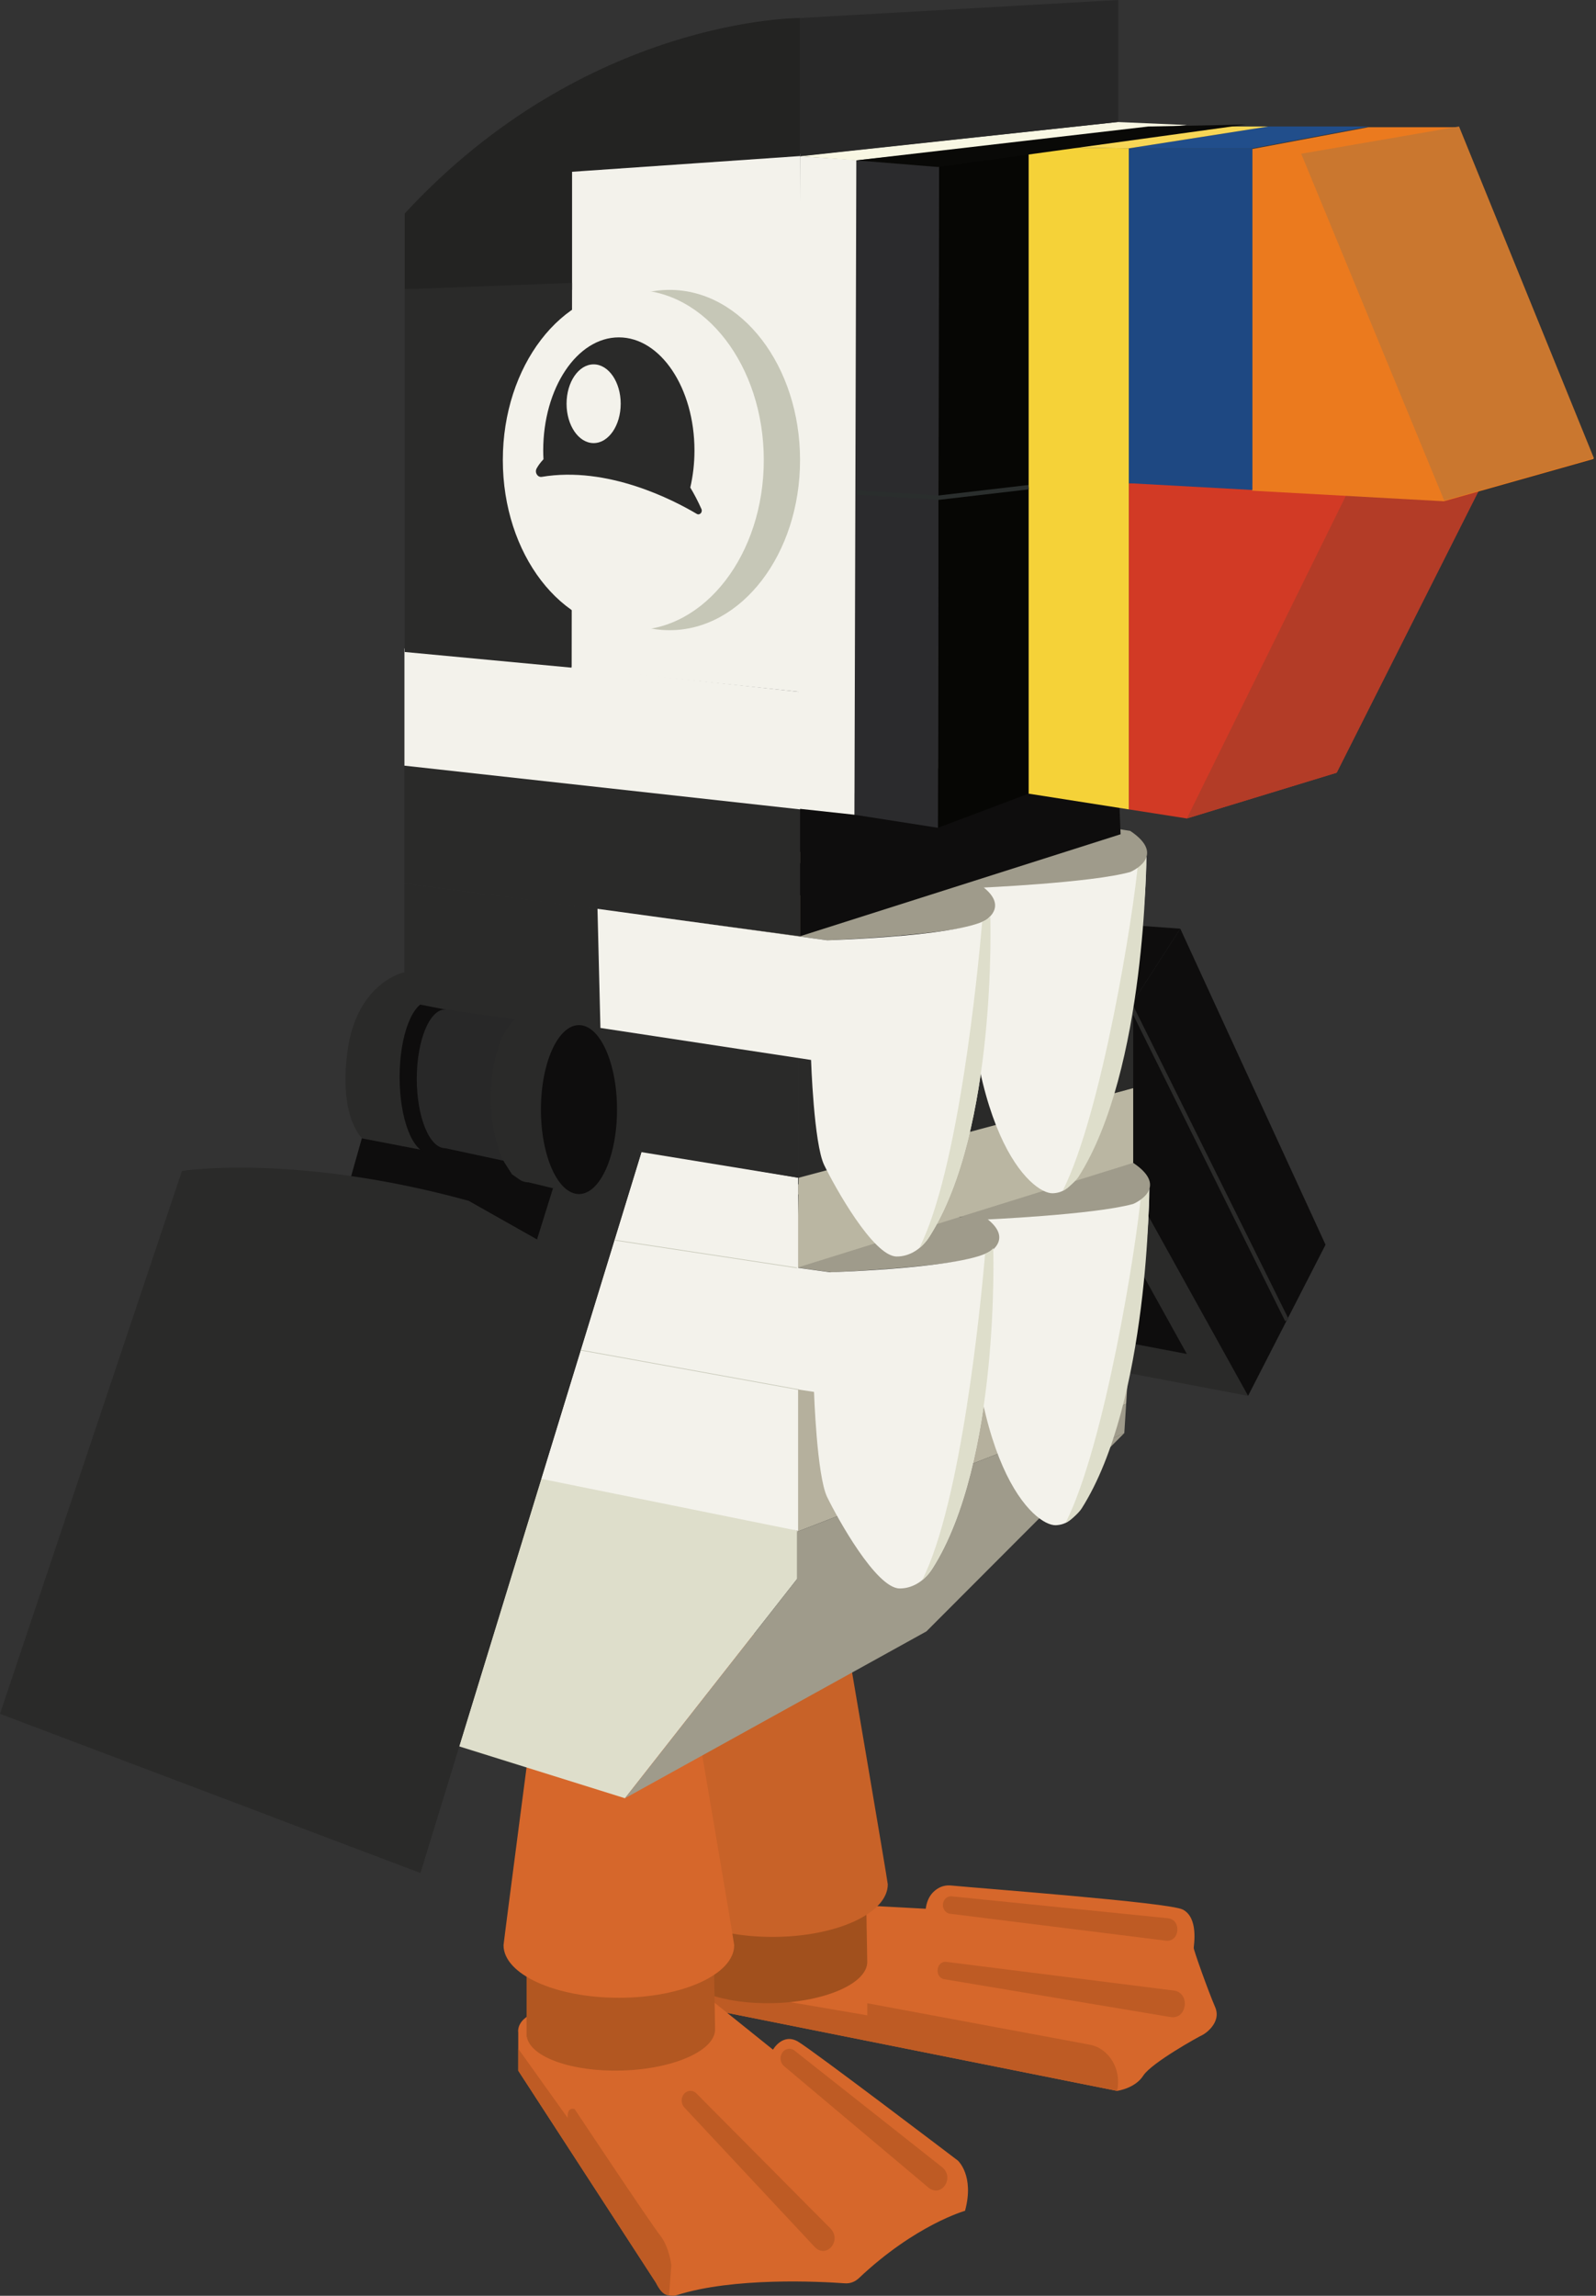 <svg width="692" height="995" viewBox="0 0 692 995" fill="none" xmlns="http://www.w3.org/2000/svg">
<rect x="0" y="0" width="692" height="995" fill="#333333" stroke="none"/>
<path d="M315.261 872.361L484.334 906.197C484.334 906.197 492.121 905.193 495.708 899.581C499.306 893.969 520.266 882.405 521.166 882.079C522.065 881.753 529.853 876.793 526.858 869.863C523.864 862.933 517.579 845.343 517.579 844.226C517.579 843.108 519.777 831.106 512.786 827.59C506.683 824.527 425.312 818.45 412.469 817.195C410.693 817.019 408.917 817.282 407.3 818.111C404.921 819.329 402.063 821.903 401.391 827.264L364.56 825.28L284.908 841.463L299.344 864.1L315.272 872.374L315.261 872.361Z" fill="#D6672B"/>
<path d="M484.334 906.185C484.334 906.185 484.334 906.16 484.356 906.109C486.417 896.907 480.884 887.729 472.413 886.16L376.036 868.218V873.454L297.124 859.97L310.058 871.357L484.345 906.197L484.334 906.185Z" fill="#BE5B24"/>
<path d="M375.512 820.22L376.024 850.164C376.241 859.468 358.115 867.528 335.549 868.168C313.826 868.783 295.906 862.292 294.403 853.516H294.289V820.22H375.512V820.22Z" fill="#A1501D"/>
<path d="M299.015 708.041H366.587C366.587 708.041 384.929 815.487 384.929 816.68C384.929 829.26 362.534 839.467 334.924 839.467C307.303 839.467 284.92 829.26 284.92 816.68C284.92 815.763 299.026 708.041 299.026 708.041H299.015Z" fill="#C86228"/>
<path d="M509.108 862.732L410.306 850.277C405.923 849.788 405 856.982 409.395 857.798L507.719 874.232C514.698 875.187 516.122 863.837 509.108 862.732V862.732Z" fill="#BE5B24"/>
<path d="M506.512 831.394L412.572 821.878C410.682 821.689 409.008 823.221 408.837 825.305C408.666 827.364 410.021 829.185 411.877 829.423L505.624 841.112C511.476 841.677 512.399 832.173 506.524 831.407L506.512 831.394Z" fill="#BE5B24"/>
<path d="M418.435 958.175C418.435 958.175 396.928 964.189 372.382 987.378C370.719 988.947 368.579 989.751 366.393 989.6C355.087 988.784 318.085 986.914 293.47 994.71C290.692 995.589 287.709 994.421 286.024 991.835L224.702 897.421V880.899C224.702 880.899 221.833 867.025 259.655 870.491C297.466 873.956 304.957 864.075 304.957 864.075L335.151 888.331C335.151 888.331 339.375 880.899 346.047 884.866C352.719 888.833 415.282 936.379 415.282 936.379C415.282 936.379 422.591 942.82 418.424 958.175H418.435Z" fill="#D6672B"/>
<path d="M309.534 849.436L310.047 879.38C310.263 888.683 292.137 896.743 269.572 897.384C247.848 897.999 229.928 891.508 228.425 882.732H228.311V849.436H309.534V849.436Z" fill="#B25721"/>
<path d="M232.421 734.419H299.993C299.993 734.419 318.335 841.865 318.335 843.058C318.335 855.638 295.94 865.846 268.33 865.846C240.721 865.846 218.326 855.638 218.326 843.058C218.326 842.142 232.432 734.419 232.432 734.419H232.421Z" fill="#D6672B"/>
<path d="M408.644 939.393L344.453 888.708C342.745 887.365 340.366 887.792 339.148 889.675C337.952 891.521 338.305 894.082 339.933 895.45L402.712 948.244C408.211 952.476 413.949 943.988 408.644 939.393V939.393Z" fill="#BE5B24"/>
<path d="M360.234 965.984L301.929 907.277C300.381 905.72 297.979 905.833 296.555 907.54C295.166 909.223 295.246 911.809 296.715 913.379L353.38 973.994C358.389 978.916 364.993 971.232 360.222 965.984H360.234Z" fill="#BE5B24"/>
<path d="M290.099 994.811L291.078 981.679C291.078 981.679 290.179 973.882 286.285 968.91C281.651 962.997 249.157 914.095 249.157 914.095C249.157 914.095 245.765 912.777 246.163 917.949L224.702 887.93V897.434L284.384 989.325C284.384 989.325 286.729 994.924 290.099 994.824V994.811Z" fill="#BE5B24"/>
<path d="M541.146 604.965L482.091 593.741L491.335 521.8L497.962 527.149L541.146 604.965Z" fill="#2A2A29"/>
<path d="M514.596 586.81L475.761 579.441L481.829 532.121L486.19 535.636L514.596 586.81Z" fill="#0E0D0D"/>
<path d="M467.13 471.605L541.147 604.965L574.734 539.465L511.761 402.502L467.13 471.605Z" fill="#0E0D0D"/>
<path d="M467.131 471.605L363.159 446.495L398.181 394.266L511.761 402.502L467.131 471.605Z" fill="#0E0D0D"/>
<path d="M490.138 433.484L488.63 434.394L557.236 572.637L558.745 571.727L490.138 433.484Z" fill="#2A2A29"/>
<path d="M346.047 663.458V683.772L270.972 779.366L190.181 754.105L205.939 624.173L346.047 663.458Z" fill="#DEDECB"/>
<path d="M270.972 779.366L401.687 707.049L487.476 621.123L346.047 683.772L270.972 779.366Z" fill="#9F9B8B"/>
<path d="M345.534 663.91V602.127L491.336 559.942L488.273 608.505" fill="#B5B09D"/>
<path d="M488.273 608.505L487.476 621.123L345.534 684.853V663.911" fill="#9F9B8B"/>
<path d="M346.047 510.438L491.336 471.605V427.449L346.047 457.079V510.438Z" fill="#2A2A29"/>
<path d="M498.361 515.296C498.361 515.296 498.452 590.049 468.975 650.803C468.975 650.803 466.744 660.709 457.76 661.035C448.777 661.362 417.934 635.938 420.325 531.254L420.189 527.098L487.135 512.597L498.361 515.271V515.296Z" fill="#F3F2EB"/>
<path d="M498.269 514.907C498.269 514.907 498.383 607.488 468.975 653.804C467.745 655.75 464.045 659.089 462.007 660.043C478.96 626.559 492.793 540.042 494.763 517.318C496.471 516.577 497.7 515.786 498.269 514.907V514.907Z" fill="#DEDECB"/>
<path d="M260.884 537.77L360.484 551.418C360.484 551.418 408.883 549.321 425.95 544.588C425.95 544.588 442.424 537.783 425.95 526.772L260.873 537.77H260.884Z" fill="#9F9B8B"/>
<path d="M326.259 514.982L425.858 528.63C425.858 528.63 474.257 526.533 491.324 521.8C491.324 521.8 507.799 514.995 491.324 503.984L478.413 501.963L326.248 514.982H326.259Z" fill="#9F9B8B"/>
<path d="M352.946 603.257L247.814 587.287L260.349 537.757L359.948 551.405C359.948 551.405 425.096 549.396 430.652 540.984C430.652 540.984 433.714 633.477 404.306 679.78C402.496 682.642 400.105 685.028 397.27 686.572C395.277 687.652 392.818 688.481 390.006 688.443C379.839 688.28 363.136 658.06 358.639 648.819C354.142 639.579 352.946 603.244 352.946 603.244V603.257Z" fill="#F3F2EB"/>
<path d="M430.652 540.996C430.652 540.996 433.714 633.489 404.306 679.792C403.076 681.738 401.562 683.458 399.831 684.852C416.784 651.368 425.164 566.119 427.133 543.407C428.841 542.666 430.071 541.875 430.64 540.996H430.652Z" fill="#DEDECB"/>
<path d="M491.336 471.605V503.984L345.534 549.434L346.331 510.438L491.336 471.605Z" fill="#BAB6A2"/>
<path d="M346.047 510.438V663.459L219.419 637.846L173.262 620.37L174.492 480.896L346.047 510.438Z" fill="#F3F2EB"/>
<path d="M228.004 499.728C226.011 498.473 175.699 489.885 175.699 489.885L169.984 521.373L211.267 533.263" fill="#0E0D0D"/>
<path d="M157.323 491.831L151.835 511.228L175.494 524.436C175.494 524.436 183.601 497.644 182.223 498.246C180.845 498.849 157.312 491.831 157.312 491.831H157.323Z" fill="#0E0D0D"/>
<path d="M190.181 422.891L174.845 421.51C174.845 421.51 154.773 425.992 150.719 455.233C146.666 484.474 157.118 493.413 157.118 493.413L182.234 498.246L190.192 422.891H190.181Z" fill="#2A2A29"/>
<path d="M213.51 453.363C213.51 471.542 193.05 499.728 186.014 499.728C178.978 499.728 173.262 484.989 173.262 466.809C173.262 448.629 178.967 433.89 186.014 433.89C193.05 433.89 213.51 435.17 213.51 453.35V453.363Z" fill="#0E0D0D"/>
<path d="M346.047 510.437V457.078L257.913 445.339L256.638 485.515L278.111 499.339L346.047 510.437Z" fill="#2A2A29"/>
<path d="M497.085 371.428C497.085 371.428 497.176 446.181 467.699 506.934C467.699 506.934 465.468 516.84 456.485 517.167C447.502 517.493 416.659 492.069 419.05 387.385L418.913 383.23L485.859 368.729L497.085 371.403V371.428Z" fill="#F3F2EB"/>
<path d="M496.994 371.039C496.994 371.039 497.108 463.62 467.7 509.935C466.47 511.881 462.77 515.221 460.732 516.175C477.685 482.691 491.518 396.174 493.488 373.449C495.195 372.709 496.425 371.918 496.994 371.039V371.039Z" fill="#DEDECB"/>
<path d="M259.074 393.889L358.674 407.536C358.674 407.536 407.073 405.44 424.14 400.706C424.14 400.706 440.614 393.902 424.14 382.891L259.063 393.889H259.074Z" fill="#9F9B8B"/>
<path d="M324.984 371.114L424.583 384.762C424.583 384.762 472.983 382.665 490.049 377.932C490.049 377.932 506.524 371.127 490.049 360.116L477.138 358.095L324.973 371.114H324.984Z" fill="#9F9B8B"/>
<path d="M175.358 382.891L346.89 405.779V350.549L175.358 331.604V382.891Z" fill="#2A2A29"/>
<path d="M175.358 434.065L260.372 450.713L259.074 393.889L175.358 382.903V434.065Z" fill="#2A2A29"/>
<path d="M485.871 361.573L346.89 405.779V350.549L483.776 310.411L485.871 361.573Z" fill="#0E0D0D"/>
<path d="M489.423 209.418V350.788L514.596 354.73L579.561 334.893L642.442 210.071" fill="#D23A25"/>
<path d="M579.561 334.893L514.596 354.73L583.682 214.603L621.653 199.387L642.442 210.071L579.561 334.893Z" fill="#B33C27"/>
<path d="M542.88 64.605V212.667L626.05 217.25L690.97 198.907L632.483 55.139H593.317L542.88 64.605Z" fill="#EB7A1E"/>
<path d="M564.179 66.629L632.617 54.828L691.104 198.595L626.184 216.938L564.179 66.629Z" fill="#CA772F"/>
<path d="M489.423 209.418L543.014 212.356V64.294H489.423V209.418Z" fill="#1E4882"/>
<path d="M445.976 343.97L489.423 350.788V64.294L445.976 63.717V343.97Z" fill="#F5D238"/>
<path d="M549.891 54.828H593.451L543.014 64.294H489.423L549.891 54.828Z" fill="#214E8B"/>
<path d="M497.928 54.828H549.891L489.423 64.294L445.976 63.717L497.928 54.828Z" fill="#F7D656"/>
<path d="M445.977 343.97L406.686 358.772L407.118 69.354L445.977 64.821V343.97Z" fill="#060604"/>
<path d="M370.469 353.111L406.686 358.773L407.118 69.354L370.344 69.505L370.469 353.111Z" fill="#2B2B2D"/>
<path d="M407.073 216.637L446.068 212.092L445.886 210.196L407.027 214.741L371.437 212.469L371.334 214.365L407.073 216.637Z" fill="#2A2E2D"/>
<path d="M346.047 350.461L370.469 353.111L371.288 69.354L346.89 67.747L346.047 350.461Z" fill="#F3F2EB"/>
<path d="M346.89 67.747L484.664 52.894L514.596 54.188L371.288 69.505L346.89 67.747Z" fill="#F8F7E3"/>
<path d="M497.928 54.828L540.224 53.987L406.685 72.38L371.288 69.505L497.928 54.828Z" fill="#090907"/>
<path d="M346.89 67.634L484.846 52.857V0L346.89 7.809V67.634Z" fill="#282828"/>
<path d="M247.814 289.368L346.889 299.889V66.717H247.814V289.368Z" fill="#F3F2EB"/>
<path d="M175.358 331.842L346.89 350.788V299.89L175.358 281.07V331.842Z" fill="#F3F2EB"/>
<path d="M346.889 7.809C346.889 7.809 254.224 7.282 175.471 92.543V125.349L248.042 125.638V74.451L346.878 67.634V7.809H346.889Z" fill="#232322"/>
<path d="M175.471 282.576L247.814 289.368L248.042 122.612L175.471 125.349V282.576Z" fill="#2A2A29"/>
<path d="M290.316 273.135C321.561 273.135 346.889 240.117 346.889 199.386C346.889 158.656 321.561 125.638 290.316 125.638C259.071 125.638 233.742 158.656 233.742 199.386C233.742 240.117 259.071 273.135 290.316 273.135Z" fill="#C6C7B7"/>
<path d="M274.592 273.135C305.837 273.135 331.166 240.117 331.166 199.386C331.166 158.656 305.837 125.638 274.592 125.638C243.348 125.638 218.019 158.656 218.019 199.386C218.019 240.117 243.348 273.135 274.592 273.135Z" fill="#F3F2EB"/>
<path d="M234.914 206.669C263.435 201.898 291.921 216.675 302.111 222.726C303.363 223.467 304.752 222.011 304.126 220.605C302.6 217.19 300.984 214.101 299.298 211.301C300.46 206.279 301.109 200.881 301.109 195.269C301.109 168.175 286.433 146.216 268.319 146.216C250.205 146.216 235.529 168.175 235.529 195.269C235.529 196.537 235.575 197.805 235.643 199.048C234.379 200.378 233.377 201.734 232.671 203.04C231.738 204.798 233.081 206.97 234.903 206.669H234.914ZM245.651 174.98C245.651 165.551 250.911 157.917 257.389 157.917C263.879 157.917 269.127 165.563 269.127 174.98C269.127 184.408 263.867 192.042 257.389 192.042C250.899 192.042 245.651 184.396 245.651 174.98Z" fill="#2A2A29"/>
<path d="M351.672 459.389L260.338 445.515L259.063 393.889L358.662 407.536C358.662 407.536 423.809 405.528 429.365 397.116C429.365 397.116 432.428 489.609 403.02 535.912C401.209 538.774 398.818 541.16 395.983 542.704C393.991 543.784 391.532 544.612 388.72 544.575C378.552 544.412 361.85 514.192 357.353 504.951C352.856 495.711 351.66 459.376 351.66 459.376L351.672 459.389Z" fill="#F3F2EB"/>
<path d="M429.377 397.128C429.377 397.128 432.439 489.621 403.031 535.924C401.801 537.87 400.287 539.59 398.556 540.984C415.509 507.5 423.889 422.251 425.859 399.539C427.566 398.798 428.796 398.007 429.365 397.128H429.377Z" fill="#DEDECB"/>
<path d="M220.216 507.487L211.267 529.96L231.931 542.93C231.931 542.93 242.93 510.249 241.552 510.852C240.174 511.454 220.216 507.487 220.216 507.487V507.487Z" fill="#0E0D0D"/>
<path d="M262.854 488.115L278.11 499.339L182.28 811.696L117.52 787.213L0 742.781L78.901 507.487C78.901 507.487 127.63 499.728 203.013 520.381L233.594 537.657L248.36 488.127H262.854V488.115Z" fill="#2A2A29"/>
<g style="mix-blend-mode:multiply">
<path d="M203.013 520.381L233.594 537.644L248.36 488.115H262.854L278.11 499.339L182.28 811.708L117.52 787.213" fill="#2A2A29"/>
</g>
<path d="M192.993 437.48C193.46 437.48 193.927 437.556 194.382 437.681L233.594 443.218L230.804 505.742L193.005 497.631C186.219 497.631 180.708 484.172 180.708 467.562C180.708 450.952 186.219 437.493 193.005 437.493L192.993 437.48Z" fill="#282828"/>
<path d="M214.523 491.994C213.441 487.11 212.826 481.624 212.826 475.823C212.826 455.61 220.216 439.213 229.324 439.213C229.973 439.213 230.622 439.301 231.259 439.476L251.036 444.285L249.146 517.267L229.256 512.446C228.083 512.446 226.933 512.145 225.829 511.618L221.992 508.956L218.667 503.771C216.948 500.544 215.536 496.552 214.534 492.032L214.523 491.994Z" fill="#2A2A29"/>
<path d="M251.036 517.506C260.147 517.506 267.534 501.115 267.534 480.896C267.534 460.676 260.147 444.285 251.036 444.285C241.925 444.285 234.539 460.676 234.539 480.896C234.539 501.115 241.925 517.506 251.036 517.506Z" fill="#0E0D0D"/>
<path d="M239.788 514.939L150.865 799.885L152.491 800.502L241.414 515.556L239.788 514.939Z" fill="#2A2A29"/>
<path d="M346.377 602.29L251.787 585.153" stroke="#C6C7B7" stroke-width="0.28" stroke-miterlimit="10"/>
<path d="M345.535 549.484L266.418 537.469" stroke="#C6C7B7" stroke-width="0.28" stroke-miterlimit="10"/>
</svg>
